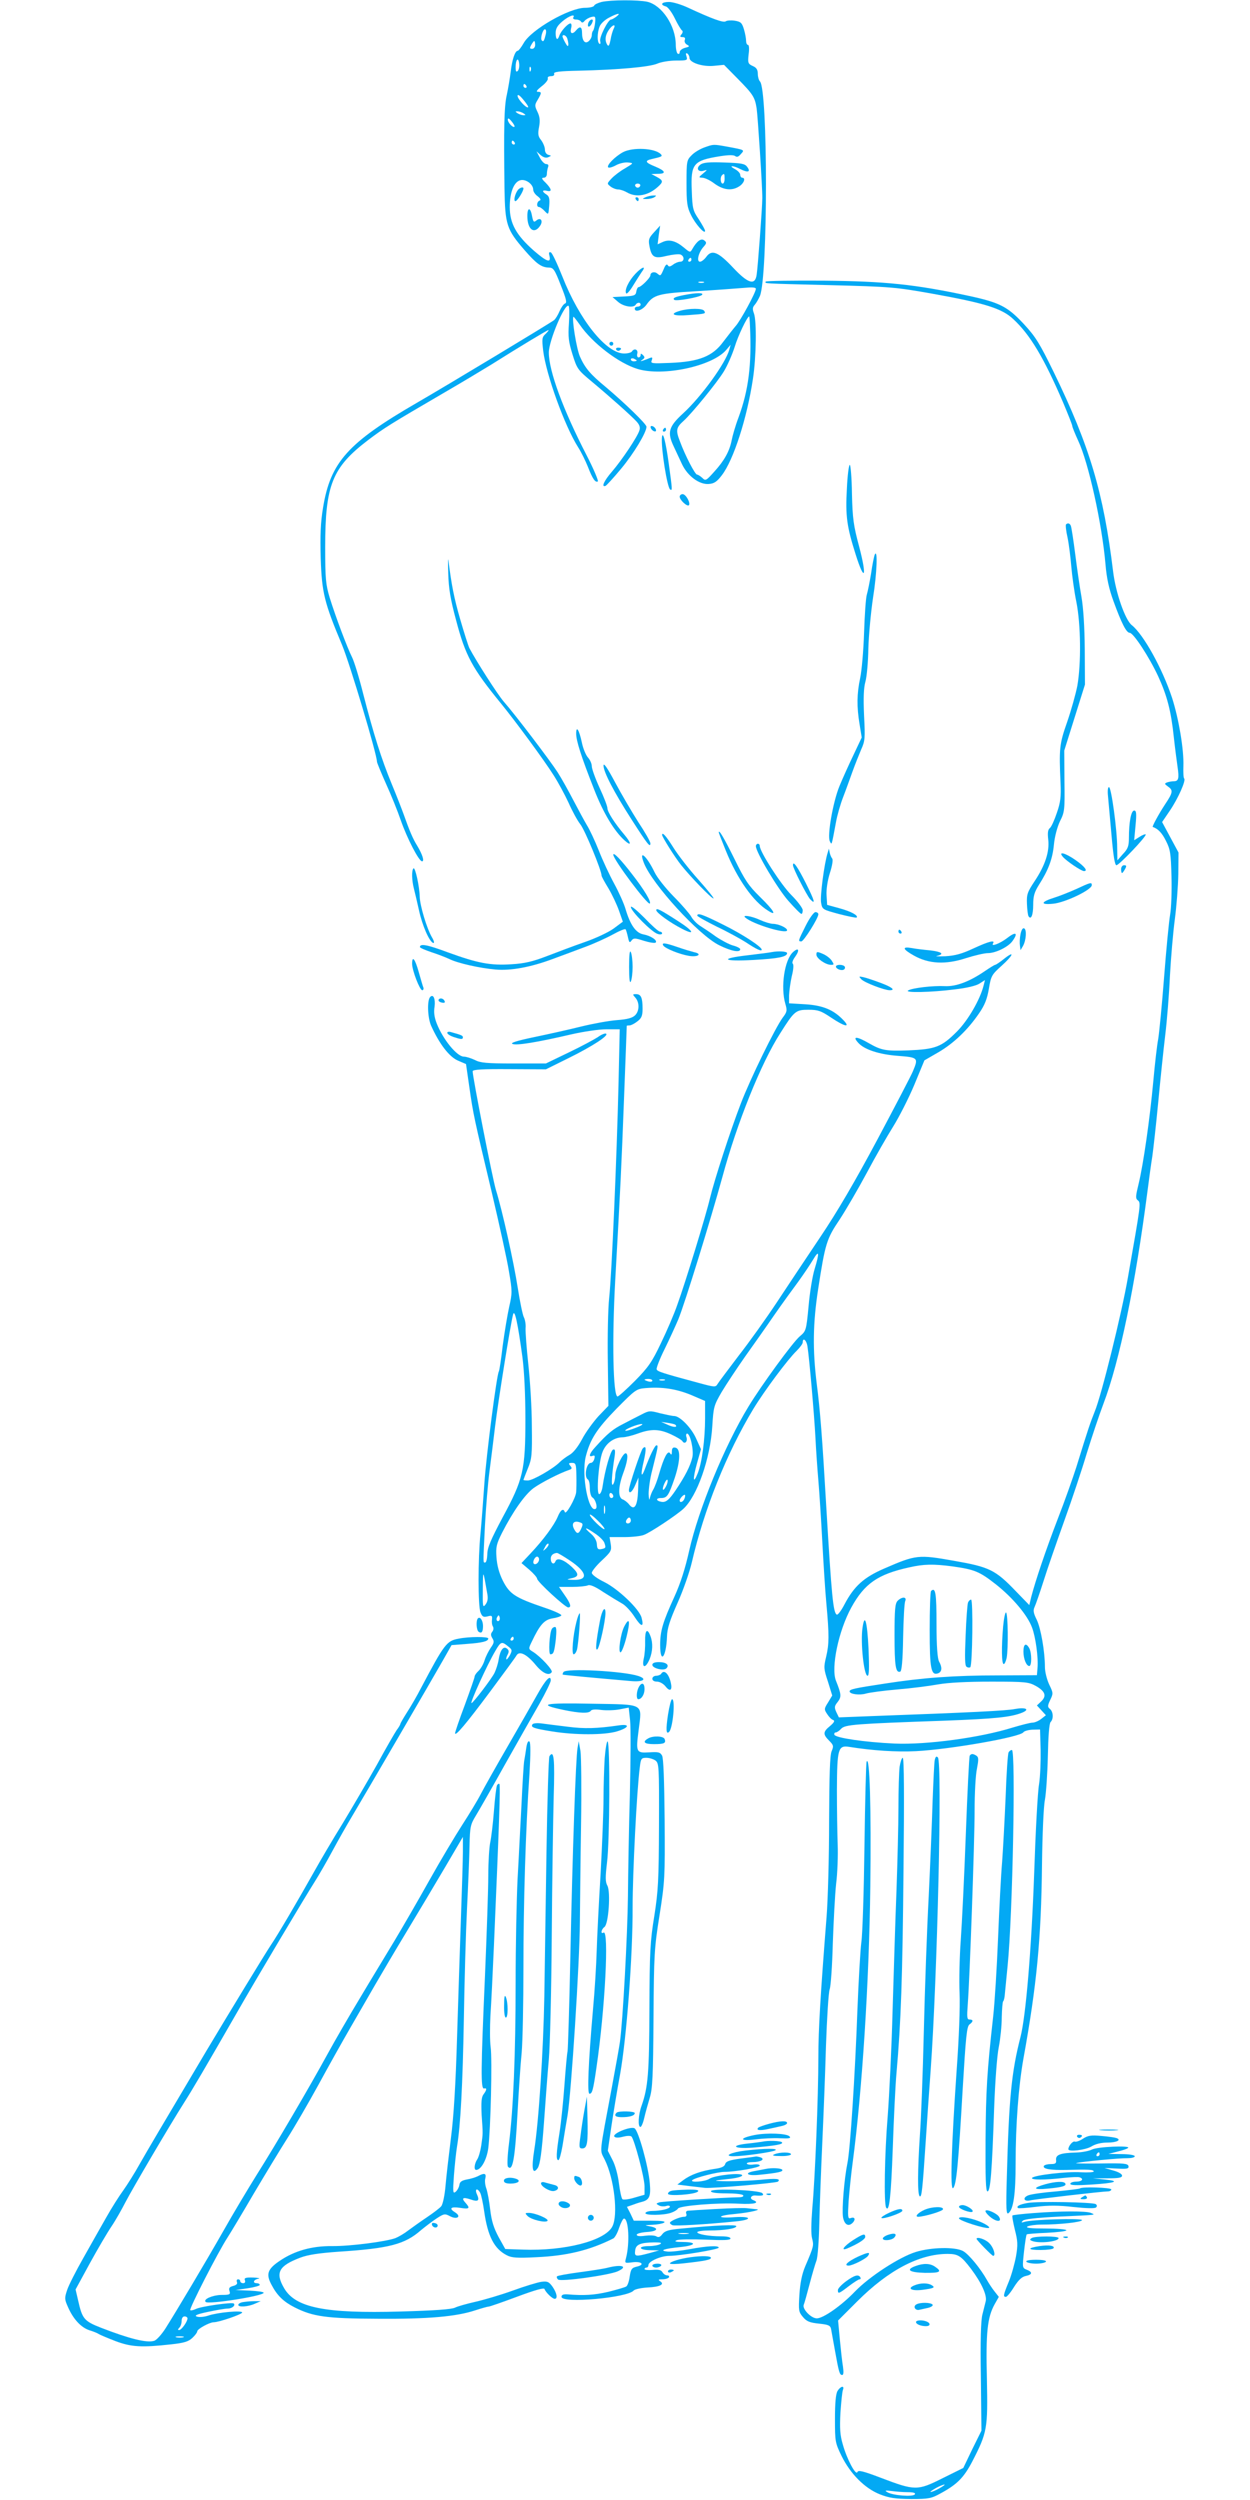 <?xml version="1.0" standalone="no"?>
<!DOCTYPE svg PUBLIC "-//W3C//DTD SVG 20010904//EN"
 "http://www.w3.org/TR/2001/REC-SVG-20010904/DTD/svg10.dtd">
<svg version="1.0" xmlns="http://www.w3.org/2000/svg"
 width="640pt" height="1280pt" viewBox="0 0 640 1280"
 preserveAspectRatio="xMidYMid meet">
<g transform="translate(0,1280) scale(0.1,-0.1)"
fill="#03a9f4" stroke="none">
<path d="M3080 12790 c-19 -5 -36 -13 -38 -19 -2 -6 -23 -11 -47 -11 -80 0
-276 -112 -314 -181 -12 -21 -26 -39 -30 -39 -14 0 -29 -45 -36 -106 -4 -32
-13 -86 -20 -119 -14 -59 -16 -171 -12 -480 3 -186 11 -210 103 -316 61 -70
86 -88 124 -89 23 0 30 -10 61 -90 28 -70 33 -90 22 -94 -8 -3 -20 -21 -28
-39 -8 -19 -20 -39 -28 -46 -19 -15 -543 -331 -702 -423 -354 -205 -443 -304
-481 -537 -13 -78 -15 -141 -12 -260 6 -176 18 -226 110 -445 40 -97 178 -558
178 -596 0 -5 21 -56 46 -112 26 -57 60 -141 76 -188 33 -94 93 -210 109 -210
13 0 2 35 -25 80 -22 35 -40 78 -69 160 -9 25 -36 95 -61 155 -54 131 -93 256
-146 461 -21 84 -47 169 -58 190 -24 48 -83 204 -114 304 -20 67 -23 95 -23
260 0 317 36 407 220 547 82 62 109 79 390 243 88 51 196 116 240 143 146 92
287 177 293 177 3 0 -3 -8 -14 -19 -19 -17 -20 -25 -13 -86 15 -123 110 -386
179 -495 16 -25 38 -70 50 -100 24 -62 38 -82 51 -75 4 3 -21 63 -57 133 -121
234 -194 433 -194 527 0 60 81 252 101 239 4 -2 5 -42 2 -88 -5 -71 -2 -95 18
-160 23 -74 27 -80 98 -139 97 -81 200 -173 229 -204 16 -17 21 -31 16 -46 -9
-32 -91 -154 -141 -212 -40 -46 -56 -81 -33 -73 5 2 41 41 80 88 65 78 130
186 130 215 0 14 -112 122 -208 203 -80 66 -107 98 -133 157 -17 39 -42 192
-33 203 1 2 15 -16 32 -40 65 -95 200 -198 296 -227 131 -40 383 14 454 97
l23 27 -7 -25 c-18 -68 -143 -241 -237 -327 -74 -68 -82 -97 -47 -170 11 -24
30 -64 42 -90 29 -61 89 -105 137 -101 28 2 42 12 67 45 60 78 129 293 159
493 17 110 20 297 5 336 -8 21 -7 31 4 43 8 9 20 30 27 46 41 102 41 1057 0
1098 -6 6 -11 24 -11 39 0 21 -7 32 -26 40 -24 11 -26 16 -21 60 4 28 2 48 -3
48 -6 0 -10 10 -10 21 0 12 -5 39 -11 59 -10 33 -16 39 -47 44 -20 3 -41 1
-46 -3 -11 -9 -69 12 -194 70 -34 16 -78 29 -97 29 -37 0 -48 -14 -16 -23 10
-2 31 -30 46 -61 15 -31 32 -59 37 -62 5 -3 4 -12 -3 -20 -9 -11 -8 -14 6 -14
11 0 15 -5 11 -15 -3 -8 2 -19 12 -24 14 -8 13 -10 -11 -16 -15 -4 -27 -14
-27 -22 0 -8 -4 -11 -10 -8 -5 3 -10 24 -10 45 0 97 -70 203 -146 221 -47 10
-186 10 -234 -1z m76 -75 c-11 -8 -23 -15 -27 -15 -16 0 -61 -91 -56 -110 3
-11 1 -18 -4 -14 -12 7 -12 56 1 88 5 14 26 34 47 45 45 24 66 27 39 6z m-221
-5 c-3 -5 3 -10 14 -10 11 0 23 -5 26 -11 5 -7 11 -5 18 4 7 8 22 17 35 20 20
5 22 2 19 -29 -2 -19 -7 -37 -10 -41 -4 -3 -7 -14 -7 -23 0 -10 -7 -23 -16
-31 -19 -16 -34 2 -34 44 0 30 -11 35 -30 12 -19 -23 -33 -18 -26 10 4 14 2
25 -3 25 -14 0 -49 -39 -57 -62 -9 -28 -19 -21 -19 13 0 23 9 38 35 60 33 28
68 40 55 19z m207 -57 c-5 -10 -13 -36 -16 -57 -6 -29 -10 -36 -17 -25 -13 21
-11 47 7 74 19 29 40 35 26 8z m-348 -30 c-8 -33 -12 -39 -20 -30 -9 9 5 57
16 57 6 0 8 -11 4 -27z m110 -19 c3 -9 6 -23 6 -32 -1 -12 -5 -10 -15 8 -8 14
-14 28 -15 33 0 13 18 7 24 -9z m-164 -34 c0 -11 -7 -20 -15 -20 -13 0 -14 4
-5 20 6 11 13 20 15 20 3 0 5 -9 5 -20z m790 -66 c0 -25 68 -47 126 -41 l51 5
70 -71 c79 -80 88 -95 97 -152 6 -42 30 -408 29 -460 0 -45 -23 -355 -29 -392
-8 -56 -44 -45 -120 36 -76 81 -109 95 -137 57 -10 -14 -25 -26 -33 -26 -19 0
-8 47 18 76 16 18 17 23 4 33 -16 13 -38 -3 -62 -45 -10 -18 -12 -17 -43 9
-41 34 -75 43 -108 28 l-26 -12 6 48 7 48 -31 -34 c-27 -29 -30 -38 -24 -70
11 -59 25 -67 89 -51 30 7 61 10 70 7 22 -9 20 -37 -1 -37 -10 0 -27 -7 -37
-15 -15 -11 -22 -12 -27 -3 -5 8 -12 2 -20 -18 -17 -39 -17 -38 -33 -25 -15
13 -36 7 -36 -9 0 -12 -48 -60 -60 -60 -5 0 -10 -10 -12 -22 -3 -21 -10 -23
-62 -26 l-60 -3 29 -25 c28 -24 79 -32 90 -14 3 6 10 10 16 10 5 0 9 -4 9 -10
0 -5 -7 -10 -15 -10 -8 0 -15 -4 -15 -10 0 -22 40 -8 60 20 36 51 62 58 256
69 98 6 207 14 242 17 42 4 62 3 62 -5 0 -18 -79 -164 -104 -191 -12 -14 -40
-50 -63 -80 -54 -74 -123 -102 -271 -108 -96 -4 -102 -3 -95 13 5 15 3 17 -10
12 -9 -4 -25 -10 -34 -13 -15 -5 -16 -4 -3 5 12 8 12 13 2 23 -9 9 -12 9 -12
0 0 -7 -5 -12 -11 -12 -6 0 -9 9 -6 20 5 21 -16 29 -28 10 -3 -5 -21 -10 -39
-10 -92 0 -229 171 -317 395 -26 65 -52 121 -59 123 -9 3 -11 -2 -7 -17 10
-40 -13 -32 -79 25 -91 80 -124 140 -124 224 0 78 23 133 58 138 28 4 62 -23
62 -49 0 -10 10 -25 23 -34 15 -12 18 -19 10 -22 -15 -5 -18 -33 -3 -33 5 0
18 -9 29 -21 19 -20 19 -20 23 27 3 37 0 49 -14 58 -24 15 -23 25 2 19 28 -7
25 9 -6 41 -21 20 -23 26 -10 26 9 0 16 8 16 19 0 11 3 26 6 35 4 10 1 16 -10
16 -8 0 -23 15 -32 33 l-17 32 21 -19 c14 -12 27 -16 39 -11 17 8 17 8 1 12
-11 3 -18 14 -18 27 0 13 -9 34 -19 48 -16 19 -18 32 -11 68 6 32 4 52 -8 77
-15 31 -15 36 1 62 21 36 21 41 0 41 -10 0 -3 10 20 28 20 15 34 33 32 40 -3
7 4 12 16 12 13 0 19 5 16 13 -3 9 27 13 127 15 206 5 360 19 401 36 20 9 64
16 97 16 56 0 59 1 53 21 -5 15 -4 19 4 15 6 -4 11 -14 11 -22z m-879 -67 c-8
-8 -11 -2 -11 19 0 40 14 54 18 19 2 -15 -1 -32 -7 -38z m66 1 c-3 -8 -6 -5
-6 6 -1 11 2 17 5 13 3 -3 4 -12 1 -19z m-22 -78 c3 -5 1 -10 -4 -10 -6 0 -11
5 -11 10 0 6 2 10 4 10 3 0 8 -4 11 -10z m9 -109 c-8 -8 -54 42 -54 58 0 10
11 3 29 -19 16 -19 28 -37 25 -39z m-24 -31 c13 -9 13 -10 0 -10 -8 0 -22 5
-30 10 -13 9 -13 10 0 10 8 0 22 -5 30 -10z m-46 -69 c-7 -7 -34 21 -34 36 0
10 6 8 19 -8 11 -13 18 -26 15 -28z m1 -81 c3 -5 1 -10 -4 -10 -6 0 -11 5 -11
10 0 6 2 10 4 10 3 0 8 -4 11 -10z m905 -600 c0 -5 -5 -10 -11 -10 -5 0 -7 5
-4 10 3 6 8 10 11 10 2 0 4 -4 4 -10z m63 -117 c-7 -2 -19 -2 -25 0 -7 3 -2 5
12 5 14 0 19 -2 13 -5z m237 -225 c9 -194 -7 -325 -59 -466 -16 -42 -31 -95
-35 -117 -11 -55 -37 -103 -89 -160 -42 -47 -45 -48 -61 -32 -10 9 -22 17 -27
17 -10 0 -60 95 -88 171 -22 56 -19 70 19 104 44 40 172 197 206 253 19 31 44
89 56 127 16 54 64 155 74 155 1 0 3 -24 4 -52z m-580 -174 c0 -2 -7 -4 -15
-4 -8 0 -15 4 -15 10 0 5 7 7 15 4 8 -4 15 -8 15 -10z"/>
<path d="M3013 12685 c-9 -25 4 -29 17 -6 7 15 7 21 0 21 -6 0 -13 -7 -17 -15z"/>
<path d="M3606 12045 c-22 -8 -51 -25 -65 -40 -25 -25 -26 -30 -26 -143 0
-101 3 -123 23 -163 22 -46 72 -102 72 -81 0 6 -15 32 -32 59 -30 44 -33 55
-36 145 -6 140 7 156 144 178 44 7 70 7 78 1 9 -7 17 -4 29 10 20 22 22 21
-69 38 -73 13 -70 13 -118 -4z"/>
<path d="M3190 12021 c-42 -23 -86 -68 -76 -78 4 -4 22 1 40 11 18 10 46 16
62 14 29 -3 29 -3 -16 -30 -25 -14 -56 -38 -69 -52 -24 -26 -24 -26 -5 -41 10
-8 28 -15 39 -15 11 0 31 -7 45 -15 48 -28 108 -17 158 28 29 26 28 33 -5 51
l-28 15 33 1 c45 0 40 15 -13 37 -52 21 -56 30 -17 39 50 11 56 14 45 25 -31
31 -143 36 -193 10z m88 -172 c-2 -6 -8 -10 -13 -10 -5 0 -11 4 -13 10 -2 6 4
11 13 11 9 0 15 -5 13 -11z"/>
<path d="M3586 11957 c-24 -18 -12 -40 17 -31 20 6 20 5 -3 -14 -24 -20 -24
-21 -4 -22 12 0 40 -13 62 -30 47 -34 90 -38 127 -14 25 16 34 44 15 44 -5 0
-10 7 -10 15 0 8 -12 21 -27 29 -37 20 -10 20 28 0 38 -19 54 -15 35 11 -12
17 -28 20 -118 23 -77 3 -108 0 -122 -11z m124 -72 c0 -14 -4 -25 -10 -25 -11
0 -14 33 -3 43 11 11 13 8 13 -18z"/>
<path d="M2652 11828 c-16 -21 -24 -58 -13 -58 9 0 41 50 41 65 0 10 -17 5
-28 -7z"/>
<path d="M3305 11790 c-18 -8 -18 -9 5 -9 14 0 32 4 40 9 12 8 12 10 -5 9 -11
0 -29 -4 -40 -9z"/>
<path d="M3255 11780 c3 -5 8 -10 11 -10 2 0 4 5 4 10 0 6 -5 10 -11 10 -5 0
-7 -4 -4 -10z"/>
<path d="M2700 11694 c0 -68 34 -95 64 -52 19 26 5 48 -18 29 -13 -11 -16 -7
-22 23 -8 46 -24 46 -24 0z"/>
<path d="M3253 11398 c-34 -36 -57 -84 -47 -100 3 -5 19 12 35 39 16 26 36 58
45 71 25 33 2 27 -33 -10z"/>
<path d="M3501 11289 c-45 -9 -58 -15 -49 -24 8 -9 130 13 142 25 12 12 -28
12 -93 -1z"/>
<path d="M3483 11209 c-60 -17 -36 -29 45 -22 85 6 87 7 77 22 -8 13 -77 13
-122 0z"/>
<path d="M3120 11040 c0 -5 5 -10 10 -10 6 0 10 5 10 10 0 6 -4 10 -10 10 -5
0 -10 -4 -10 -10z"/>
<path d="M3155 11010 c4 -6 11 -8 16 -5 14 9 11 15 -7 15 -8 0 -12 -5 -9 -10z"/>
<path d="M3920 11358 c0 -10 -34 -9 330 -18 310 -8 334 -10 525 -44 267 -48
354 -75 412 -129 87 -80 158 -199 257 -430 25 -60 46 -112 46 -118 0 -5 14
-40 31 -77 52 -111 121 -422 139 -630 6 -73 18 -127 41 -190 41 -113 66 -162
83 -162 19 0 100 -124 146 -223 45 -98 66 -177 80 -312 6 -55 15 -123 19 -151
9 -60 5 -74 -19 -74 -10 0 -26 -3 -35 -6 -14 -6 -13 -8 5 -21 27 -19 26 -30
-14 -90 -33 -50 -68 -115 -64 -117 27 -9 48 -31 68 -72 22 -43 25 -64 28 -182
2 -73 -1 -161 -7 -195 -6 -34 -20 -179 -31 -322 -11 -143 -25 -285 -30 -315
-6 -30 -17 -126 -25 -215 -18 -196 -51 -425 -75 -525 -16 -66 -17 -76 -4 -86
16 -13 15 -18 -51 -394 -32 -185 -136 -606 -170 -687 -24 -61 -32 -83 -94
-284 -17 -53 -59 -173 -95 -265 -63 -164 -114 -316 -136 -400 l-10 -42 -67 69
c-107 112 -137 126 -320 158 -181 32 -193 31 -356 -40 -104 -45 -154 -90 -203
-183 -16 -31 -33 -54 -39 -53 -19 7 -27 91 -55 562 -20 345 -31 486 -48 618
-22 176 -20 312 7 487 36 233 43 257 110 356 32 49 95 157 139 239 44 83 105
189 135 237 30 48 79 144 108 213 l52 126 71 41 c79 46 151 115 209 200 29 42
41 73 50 125 11 67 15 73 65 118 60 54 70 81 13 36 -21 -17 -42 -31 -46 -31
-3 0 -26 -14 -51 -31 -80 -55 -149 -81 -207 -78 -59 3 -165 -9 -187 -22 -23
-13 119 -10 236 5 63 7 112 19 129 30 l28 18 -7 -28 c-18 -72 -80 -179 -137
-236 -79 -79 -109 -90 -249 -96 -114 -4 -137 0 -200 36 -64 37 -88 38 -56 3
31 -35 108 -60 204 -67 103 -8 105 -10 76 -79 -8 -20 -90 -177 -181 -348 -113
-212 -207 -373 -294 -502 -70 -104 -170 -255 -223 -335 -53 -80 -140 -202
-194 -271 -53 -70 -102 -135 -108 -145 -10 -17 -14 -17 -95 5 -193 52 -213 59
-217 70 -2 7 16 54 41 104 25 51 56 119 70 152 34 83 165 508 226 730 74 274
198 583 296 735 72 114 79 120 144 120 49 0 64 -5 116 -40 70 -47 101 -53 64
-14 -50 53 -104 76 -194 82 l-85 5 0 41 c1 23 7 67 14 98 9 35 10 60 5 64 -5
3 0 19 12 35 25 35 18 50 -10 25 -45 -40 -65 -181 -40 -266 10 -34 9 -41 -14
-71 -38 -52 -165 -311 -214 -439 -54 -140 -135 -390 -158 -485 -20 -86 -125
-429 -167 -545 -16 -47 -54 -135 -84 -197 -46 -97 -65 -124 -133 -193 -44 -44
-84 -80 -89 -80 -23 0 -29 287 -12 595 27 478 32 586 45 930 8 204 14 371 14
373 1 1 7 2 15 2 7 0 25 9 40 21 21 16 26 29 26 64 0 57 -8 75 -33 75 -19 0
-19 -1 -4 -18 22 -25 21 -68 -1 -90 -14 -14 -40 -21 -93 -25 -41 -3 -123 -18
-184 -33 -60 -15 -168 -39 -240 -54 -91 -19 -124 -30 -111 -35 20 -9 125 8
301 49 61 14 141 26 179 26 l69 0 -6 -272 c-9 -382 -35 -984 -48 -1103 -6 -55
-9 -202 -7 -326 l3 -227 -51 -53 c-27 -30 -66 -83 -84 -118 -22 -41 -46 -70
-64 -80 -16 -9 -39 -26 -50 -37 -32 -33 -138 -94 -163 -94 -13 0 -23 1 -23 3
0 1 10 27 22 57 21 50 23 70 21 220 0 91 -9 232 -18 315 -9 82 -15 165 -14
185 2 19 -3 45 -9 56 -6 12 -20 79 -31 150 -21 134 -78 392 -112 502 -17 56
-119 577 -119 607 0 9 50 12 188 11 l187 -1 115 57 c122 60 213 119 192 126
-6 2 -25 -6 -41 -18 -17 -11 -83 -47 -148 -78 l-118 -57 -165 0 c-138 0 -171
3 -199 18 -19 9 -44 17 -56 17 -35 0 -107 88 -139 170 -12 31 -16 57 -11 86 5
39 -6 66 -22 50 -17 -16 -14 -105 4 -147 42 -93 92 -159 137 -179 l42 -18 17
-118 c20 -140 24 -158 116 -544 38 -162 78 -343 87 -401 17 -99 17 -110 1
-180 -9 -41 -24 -130 -33 -198 -8 -69 -17 -128 -20 -133 -11 -18 -64 -426 -74
-573 -6 -88 -15 -204 -20 -258 -13 -129 -13 -369 0 -402 9 -23 15 -26 36 -21
22 6 25 4 23 -16 -2 -13 0 -29 5 -36 4 -7 3 -19 -4 -27 -8 -10 -8 -18 1 -33
10 -16 9 -24 -8 -48 -11 -16 -26 -45 -32 -65 -6 -20 -21 -45 -31 -54 -11 -10
-20 -23 -20 -29 0 -6 -23 -71 -50 -145 -28 -74 -50 -139 -50 -145 0 -19 56 47
181 215 68 92 129 174 134 184 15 24 53 5 99 -51 35 -42 68 -56 81 -35 6 11
-56 78 -95 103 -25 15 -25 16 -8 51 42 89 65 114 107 121 22 3 42 10 45 15 3
5 -36 23 -87 40 -150 51 -177 69 -212 137 -20 40 -30 79 -33 120 -4 53 0 69
28 125 55 108 117 197 162 230 39 28 132 76 182 93 15 5 16 9 6 21 -10 12 -9
15 9 15 19 0 21 -6 22 -62 1 -35 0 -74 -1 -88 -3 -31 -52 -118 -58 -102 -7 22
-22 12 -37 -25 -18 -42 -72 -116 -139 -187 l-46 -49 40 -34 c22 -19 40 -40 40
-46 0 -15 144 -147 159 -147 18 0 13 19 -18 63 l-29 42 67 0 c36 0 73 4 81 8
11 5 37 -6 80 -35 36 -23 79 -49 95 -58 17 -9 46 -40 65 -70 34 -52 48 -53 35
-3 -11 44 -119 147 -191 183 -37 18 -64 38 -64 47 0 8 23 37 51 63 48 45 51
51 46 84 l-6 36 74 0 c41 0 86 5 101 11 32 11 167 101 202 133 71 64 139 258
149 424 6 98 8 106 48 175 24 40 77 120 119 180 42 59 110 155 151 215 41 59
97 136 123 171 26 36 59 85 74 110 32 54 35 40 9 -46 -11 -35 -25 -120 -31
-190 -12 -126 -13 -128 -45 -155 -35 -29 -197 -251 -263 -360 -122 -200 -256
-527 -303 -736 -21 -94 -45 -169 -76 -237 -59 -129 -73 -175 -73 -247 0 -101
31 -64 35 42 1 42 14 83 55 175 29 65 61 158 72 205 63 272 178 559 315 786
57 94 178 256 222 298 17 17 31 36 31 43 0 27 19 12 24 -19 10 -64 35 -355 41
-468 3 -63 10 -162 15 -220 5 -58 14 -197 20 -310 6 -113 15 -257 21 -320 15
-164 14 -208 -1 -272 -13 -54 -13 -62 9 -128 l22 -71 -21 -35 c-21 -33 -21
-36 -5 -60 9 -14 22 -28 30 -30 11 -4 6 -13 -15 -31 -37 -30 -37 -43 -5 -75
23 -23 24 -28 13 -54 -9 -21 -12 -122 -13 -359 0 -181 -6 -402 -13 -490 -31
-394 -42 -576 -42 -718 0 -201 -17 -621 -31 -773 -6 -77 -7 -134 -1 -155 9
-36 9 -39 -35 -142 -17 -40 -26 -85 -30 -145 -5 -82 -4 -89 18 -115 19 -23 35
-29 82 -34 48 -5 58 -9 62 -27 2 -12 11 -61 20 -111 20 -112 24 -125 37 -125
7 0 8 15 4 43 -4 23 -11 86 -16 139 l-9 97 98 98 c160 160 318 243 463 243 53
0 69 -10 120 -77 54 -72 82 -135 75 -165 -3 -13 -11 -43 -17 -68 -8 -30 -11
-134 -8 -320 l3 -275 -47 -95 -46 -96 -107 -53 c-128 -64 -140 -64 -316 3 -92
35 -115 40 -119 29 -8 -20 -54 66 -75 142 -14 47 -16 81 -12 161 4 56 9 109
13 118 9 24 -13 19 -28 -6 -9 -15 -13 -64 -13 -143 0 -116 1 -122 34 -190 45
-91 118 -165 196 -196 49 -19 78 -23 160 -24 91 0 104 3 151 29 85 46 119 81
162 163 77 149 80 169 75 420 -6 240 2 318 40 386 l21 37 -22 28 c-12 15 -29
41 -38 57 -34 61 -95 135 -124 150 -42 22 -163 19 -241 -5 -84 -26 -238 -126
-312 -203 -69 -72 -162 -137 -195 -137 -29 0 -75 48 -67 69 4 9 17 57 30 106
13 50 29 104 35 120 7 17 13 104 15 195 2 91 9 273 15 405 6 132 15 357 19
500 5 143 13 274 19 290 6 17 13 122 16 235 4 113 11 250 17 305 7 55 10 145
8 200 -2 55 -4 181 -4 280 1 212 6 230 63 221 119 -19 241 -27 342 -22 173 9
535 72 550 97 4 6 25 12 46 13 l39 1 3 -105 c1 -58 -2 -136 -8 -175 -7 -38
-18 -243 -25 -455 -14 -394 -43 -734 -70 -839 -46 -180 -59 -310 -70 -715 -5
-171 -3 -197 9 -187 25 21 36 97 36 253 0 201 15 397 40 538 68 375 91 614 95
990 2 156 8 301 15 335 6 33 13 134 15 223 2 102 7 168 14 175 16 16 14 52 -3
67 -13 10 -13 16 1 46 16 33 16 36 -5 79 -12 26 -22 65 -22 90 0 79 -21 199
-42 242 -17 34 -19 48 -11 65 6 13 27 73 46 133 19 61 67 199 106 308 39 108
91 264 115 345 25 81 63 195 85 253 84 221 164 611 226 1089 8 63 19 144 25
180 5 36 19 160 30 275 11 116 27 271 36 345 9 74 20 210 24 302 5 92 16 222
25 290 9 68 17 173 18 233 l1 110 -42 78 -42 78 40 59 c42 62 83 154 73 164
-4 3 -5 32 -4 64 3 85 -24 243 -58 349 -50 151 -146 324 -206 372 -34 26 -83
167 -96 276 -49 403 -120 642 -304 1020 -72 147 -92 180 -153 246 -83 89 -123
110 -281 144 -275 59 -427 75 -744 78 -163 1 -297 -1 -297 -5z m-1245 -5508
c9 -71 15 -189 15 -315 0 -263 -11 -309 -117 -505 -60 -113 -78 -154 -78 -188
-1 -23 -5 -42 -11 -42 -11 0 -11 -14 -1 190 5 91 15 215 23 275 8 61 21 166
29 233 15 123 79 524 92 572 8 30 24 -43 48 -220z m665 -119 c0 -5 -9 -7 -20
-4 -11 3 -20 7 -20 9 0 2 9 4 20 4 11 0 20 -4 20 -9z m63 2 c-7 -2 -19 -2 -25
0 -7 3 -2 5 12 5 14 0 19 -2 13 -5z m135 -75 l72 -31 0 -88 c0 -108 -16 -229
-38 -283 -24 -60 -26 -29 -3 53 l20 71 -24 53 c-24 56 -84 117 -113 117 -10 0
-42 7 -72 14 -52 14 -57 14 -95 -6 -22 -11 -65 -33 -95 -49 -52 -26 -80 -49
-142 -118 -30 -32 -37 -54 -14 -45 11 4 13 0 9 -15 -3 -12 -11 -21 -18 -21
-23 0 -36 -72 -15 -85 6 -3 10 -24 10 -45 0 -22 6 -43 13 -47 16 -9 28 -51 17
-58 -37 -23 -74 173 -51 267 23 90 56 141 158 246 96 97 101 101 149 105 84 7
156 -4 232 -35z m-80 -153 c14 -14 -10 -14 -39 0 l-34 15 34 -5 c19 -3 37 -7
39 -10z m-202 -15 c-28 -11 -52 -18 -54 -15 -6 6 60 33 83 34 11 0 -2 -9 -29
-19z m180 -34 c28 -13 55 -29 58 -35 11 -18 28 -2 21 20 -4 10 -2 19 3 19 16
0 35 -85 27 -121 -10 -44 -37 -97 -87 -171 -29 -43 -46 -58 -63 -58 -13 0 -27
5 -30 10 -3 6 4 10 18 10 33 0 40 11 72 104 29 89 30 149 3 154 -13 3 -18 -3
-18 -20 0 -17 -3 -19 -9 -9 -12 18 -32 -21 -56 -104 -9 -33 -23 -69 -30 -81
-7 -11 -15 -31 -18 -45 -2 -14 -5 -5 -6 22 0 25 7 79 18 120 31 124 32 129 22
129 -8 0 -34 -53 -61 -126 -18 -46 -20 -21 -4 45 14 63 13 84 -5 65 -10 -10
-71 -193 -71 -213 0 -23 18 -10 33 27 l16 37 -2 -67 c-3 -79 -19 -104 -45 -72
-9 12 -25 24 -34 27 -24 9 -23 62 1 129 24 64 29 102 16 107 -14 6 -55 -78
-55 -114 0 -16 -5 -37 -11 -45 -11 -15 -7 48 8 144 4 30 2 38 -8 34 -13 -4
-42 -106 -54 -190 -3 -21 -11 -38 -17 -38 -16 0 -3 166 17 216 17 44 57 74
102 75 15 0 51 9 78 19 68 25 111 24 171 -4z m-26 -266 c-16 -31 -23 -18 -8
15 7 15 14 23 16 17 2 -6 -2 -21 -8 -32z m-270 -51 c0 -5 -4 -9 -10 -9 -5 0
-10 7 -10 16 0 8 5 12 10 9 6 -3 10 -10 10 -16z m364 -13 c-6 -16 -24 -23 -24
-8 0 10 22 33 27 28 2 -2 1 -11 -3 -20z m-407 -73 c-3 -10 -5 -2 -5 17 0 19 2
27 5 18 2 -10 2 -26 0 -35z m-2 -82 c-7 -6 -75 60 -75 73 0 6 18 -7 40 -29 22
-21 37 -41 35 -44z m135 44 c0 -8 -7 -15 -15 -15 -9 0 -12 6 -9 15 4 8 10 15
15 15 5 0 9 -7 9 -15z m-257 -11 c12 -4 12 -10 3 -30 -13 -29 -22 -30 -36 -4
-17 31 -1 48 33 34z m122 -105 c8 -24 7 -26 -19 -31 -15 -2 -19 3 -20 26 -1
17 -12 37 -29 52 -42 36 -32 38 17 4 25 -16 48 -39 51 -51z m-299 -27 c-18
-16 -18 -16 -6 6 6 13 14 21 18 18 3 -4 -2 -14 -12 -24z m122 -62 c88 -59 96
-101 19 -99 -37 1 -39 2 -13 8 41 8 42 22 4 58 -41 38 -76 50 -84 29 -8 -20
-24 -11 -24 14 0 16 11 27 31 29 4 1 34 -17 67 -39z m-158 6 c0 -16 -18 -31
-27 -22 -8 8 5 36 17 36 5 0 10 -6 10 -14z m2117 -36 c113 -16 138 -26 222
-92 86 -68 162 -158 185 -221 18 -47 33 -154 28 -208 l-3 -36 -197 -1 c-226 0
-390 -12 -582 -42 -158 -24 -180 -29 -180 -40 0 -14 51 -21 84 -11 17 5 90 15
161 21 72 6 165 18 209 26 51 9 146 14 270 14 180 0 193 -2 231 -23 47 -27 55
-51 25 -79 l-21 -20 23 -25 23 -25 -24 -19 c-13 -10 -33 -19 -45 -19 -11 0
-57 -12 -101 -25 -166 -52 -440 -89 -605 -82 -153 7 -302 29 -308 45 -2 6 1
12 7 12 6 0 18 8 28 19 20 21 68 25 528 41 263 10 340 18 398 41 42 17 19 29
-36 19 -43 -9 -230 -18 -722 -36 l-180 -7 -13 27 c-11 24 -10 31 7 52 20 26
19 39 -9 109 -26 66 13 255 79 375 67 122 136 170 296 205 75 17 123 18 222 5z
m-2383 -135 c6 -29 3 -45 -8 -60 -14 -18 -15 -12 -14 80 1 101 1 101 22 -20z
m62 -142 c-10 -10 -19 5 -10 18 6 11 8 11 12 0 2 -7 1 -15 -2 -18z m74 -93 c0
-5 -5 -10 -11 -10 -5 0 -7 5 -4 10 3 6 8 10 11 10 2 0 4 -4 4 -10z m-29 -39
c22 -17 22 -21 10 -45 -8 -14 -16 -24 -18 -22 -3 2 0 13 6 24 8 15 7 23 -3 31
-18 15 -35 -6 -43 -56 -3 -21 -13 -51 -21 -68 -14 -29 -110 -155 -118 -155 -9
0 81 198 122 267 28 49 33 50 65 24z m2209 -4311 c-19 -11 -39 -19 -45 -19 -5
0 6 8 25 19 19 11 40 19 45 19 6 0 -6 -8 -25 -19z m-162 -20 c29 0 41 -4 36
-11 -8 -14 -114 -6 -141 11 -15 9 -11 10 22 6 22 -3 59 -6 83 -6z"/>
<path d="M4767 4654 c-4 -4 -7 -93 -7 -199 0 -201 7 -236 44 -222 19 8 21 30
4 60 -8 15 -13 77 -13 191 0 159 -5 192 -28 170z"/>
<path d="M4596 4604 c-13 -13 -16 -43 -16 -177 0 -159 6 -193 29 -186 8 3 13
56 15 174 2 94 6 178 11 188 9 22 -17 23 -39 1z"/>
<path d="M4956 4594 c-3 -8 -9 -84 -12 -168 -5 -115 -4 -155 5 -160 7 -5 15
-5 19 -2 11 11 15 346 4 346 -5 0 -13 -7 -16 -16z"/>
<path d="M5136 4473 c-9 -107 -8 -193 3 -193 5 0 11 14 15 31 9 47 7 227 -3
233 -4 3 -11 -29 -15 -71z"/>
<path d="M4416 4465 c-11 -73 7 -245 26 -245 8 0 9 39 5 137 -7 144 -20 187
-31 108z"/>
<path d="M5240 4344 c0 -38 15 -74 30 -74 13 0 13 66 0 91 -17 30 -30 22 -30
-17z"/>
<path d="M3332 10609 c2 -7 10 -15 17 -17 8 -3 12 1 9 9 -2 7 -10 15 -17 17
-8 3 -12 -1 -9 -9z"/>
<path d="M3395 10600 c-3 -5 -1 -10 4 -10 6 0 11 5 11 10 0 6 -2 10 -4 10 -3
0 -8 -4 -11 -10z"/>
<path d="M3389 10560 c-5 -56 27 -256 42 -266 12 -7 12 -6 -7 133 -15 110 -31
172 -35 133z"/>
<path d="M4336 10298 c-8 -140 0 -195 45 -337 46 -146 59 -116 18 40 -29 108
-34 143 -37 272 -1 81 -7 147 -11 147 -5 0 -12 -55 -15 -122z"/>
<path d="M3480 10257 c0 -17 38 -52 47 -44 10 11 -15 57 -32 57 -8 0 -15 -6
-15 -13z"/>
<path d="M5458 10115 c-3 -3 0 -34 8 -68 7 -34 15 -100 19 -147 4 -47 15 -129
26 -182 23 -116 25 -315 5 -429 -8 -41 -31 -124 -52 -185 -40 -114 -42 -135
-34 -314 3 -69 0 -98 -19 -152 -12 -36 -28 -72 -36 -78 -10 -8 -12 -25 -8 -59
7 -62 -16 -132 -70 -213 -37 -56 -41 -67 -39 -116 1 -30 5 -59 8 -63 13 -21
24 6 24 58 0 45 6 65 29 102 48 75 70 132 77 206 4 42 17 90 31 120 24 47 25
59 23 206 l-1 156 53 169 53 169 -1 180 c-1 115 -7 212 -17 270 -9 50 -23 148
-32 219 -9 71 -19 135 -22 143 -5 14 -16 17 -25 8z"/>
<path d="M4478 9959 c-3 -9 -12 -51 -18 -95 -7 -43 -17 -92 -22 -109 -5 -16
-11 -104 -14 -195 -3 -91 -12 -195 -20 -232 -17 -80 -18 -146 -3 -236 l11 -68
-42 -89 c-24 -50 -56 -121 -72 -160 -33 -80 -64 -256 -49 -283 10 -19 8 -26
31 97 6 35 23 94 37 130 14 36 35 95 48 131 13 36 33 86 44 112 20 44 21 58
15 175 -4 90 -2 141 7 173 7 25 14 101 15 170 2 69 13 186 24 260 20 123 25
258 8 219z"/>
<path d="M2295 9865 c2 -77 11 -133 40 -240 48 -183 83 -247 231 -428 71 -87
220 -289 269 -367 23 -36 57 -99 76 -140 18 -41 45 -91 60 -110 24 -30 109
-237 109 -263 0 -5 16 -34 35 -65 19 -32 43 -83 54 -114 l20 -57 -47 -35 c-26
-19 -92 -50 -147 -69 -55 -19 -142 -52 -194 -72 -73 -28 -114 -38 -182 -42
-108 -7 -172 5 -326 61 -107 40 -143 46 -143 27 0 -4 26 -15 58 -26 31 -10 73
-26 92 -35 44 -22 157 -47 237 -54 78 -7 181 12 293 54 47 17 121 45 164 61
44 16 108 45 143 64 34 19 64 31 66 27 3 -4 8 -22 12 -40 6 -28 9 -31 18 -18
11 14 17 14 64 -1 29 -9 56 -13 60 -9 11 11 -25 35 -63 42 -38 7 -67 48 -91
129 -8 28 -34 86 -58 130 -24 44 -60 121 -79 170 -20 50 -47 108 -61 130 -13
22 -44 79 -69 127 -25 48 -61 113 -81 144 -40 62 -217 295 -276 362 -32 37
-140 206 -176 274 -6 13 -27 79 -47 148 -32 111 -44 175 -60 300 -2 19 -3 -10
-1 -65z"/>
<path d="M2950 9044 c0 -37 25 -116 92 -286 47 -121 103 -214 157 -262 35 -31
34 -13 -2 30 -50 59 -87 117 -87 136 0 10 -18 57 -40 104 -22 48 -40 98 -40
111 0 13 -9 33 -20 45 -10 11 -25 46 -31 77 -14 65 -29 88 -29 45z"/>
<path d="M3090 8880 c0 -33 55 -138 143 -275 82 -128 97 -147 97 -123 0 9 -28
58 -62 109 -33 52 -87 144 -119 204 -40 75 -59 102 -59 85z"/>
<path d="M5673 8723 c2 -27 11 -117 18 -200 9 -105 17 -153 25 -153 14 0 157
150 150 158 -3 2 -17 -3 -32 -13 l-27 -17 7 76 c6 62 4 76 -7 76 -16 0 -27
-60 -27 -141 0 -40 -5 -55 -30 -81 l-29 -33 -1 65 c0 89 -30 310 -42 310 -6 0
-8 -20 -5 -47z"/>
<path d="M3680 8538 c0 -2 16 -44 36 -93 58 -144 140 -261 217 -308 48 -31 29
2 -42 71 -59 58 -77 85 -131 195 -53 107 -80 153 -80 135z"/>
<path d="M3390 8525 c0 -10 65 -114 98 -155 47 -59 154 -170 165 -170 5 0 -30
43 -77 96 -47 52 -105 127 -128 164 -37 59 -58 83 -58 65z"/>
<path d="M3870 8468 c0 -31 112 -219 166 -280 32 -36 62 -67 67 -67 4 -1 7 8
7 19 0 10 -26 45 -58 77 -53 53 -162 222 -162 252 0 6 -4 11 -10 11 -5 0 -10
-6 -10 -12z"/>
<path d="M4238 8435 c-18 -55 -40 -226 -34 -257 6 -35 8 -35 92 -58 47 -12 87
-20 90 -18 10 11 -30 32 -89 48 l-62 17 -3 49 c-2 29 5 76 17 114 12 37 17 68
12 74 -5 6 -11 20 -13 31 l-4 20 -6 -20z"/>
<path d="M3140 8424 c0 -25 177 -261 187 -250 9 8 -29 71 -89 148 -59 77 -98
117 -98 102z"/>
<path d="M5441 8414 c18 -22 95 -74 109 -74 22 0 3 24 -44 57 -52 36 -89 46
-65 17z"/>
<path d="M3297 8381 c43 -109 280 -368 384 -420 62 -31 109 -40 109 -21 0 5
-17 14 -37 19 -21 6 -60 27 -88 46 -27 20 -64 44 -81 55 -17 11 -37 32 -45 47
-8 14 -48 61 -89 102 -42 43 -86 98 -99 126 -40 83 -83 120 -54 46z"/>
<path d="M4060 8370 c0 -16 69 -151 87 -173 31 -33 24 -9 -21 81 -43 85 -66
118 -66 92z"/>
<path d="M5740 8350 c0 -11 2 -20 5 -20 2 0 9 9 15 20 9 16 8 20 -5 20 -8 0
-15 -9 -15 -20z"/>
<path d="M2117 8354 c-10 -10 -9 -60 2 -103 5 -20 17 -70 26 -111 17 -79 53
-161 73 -168 7 -2 5 10 -7 30 -26 45 -61 162 -62 207 -1 51 -23 153 -32 145z"/>
<path d="M5510 8248 c-36 -16 -86 -36 -112 -44 -71 -22 -73 -38 -5 -31 61 6
197 71 197 95 0 16 -5 15 -80 -20z"/>
<path d="M3230 8156 c0 -21 109 -131 138 -138 12 -4 22 -2 22 3 0 5 -5 9 -11
9 -7 0 -43 32 -80 71 -39 39 -69 64 -69 55z"/>
<path d="M3360 8140 c0 -13 72 -65 133 -96 70 -36 57 -10 -20 39 -93 60 -113
70 -113 57z"/>
<path d="M4125 8060 c-39 -78 -40 -80 -22 -80 12 0 87 119 87 139 0 6 -7 11
-15 11 -8 0 -30 -30 -50 -70z"/>
<path d="M3570 8112 c0 -4 45 -29 99 -56 55 -26 122 -63 149 -80 54 -36 82
-49 82 -38 -1 15 -100 80 -200 129 -102 51 -130 61 -130 45z"/>
<path d="M3816 8102 c38 -34 214 -87 214 -65 0 13 -45 33 -73 33 -12 0 -42 9
-66 20 -43 20 -94 28 -75 12z"/>
<path d="M5225 8017 c-4 -19 -5 -45 -3 -58 l3 -24 13 22 c16 29 20 85 5 90 -7
3 -14 -10 -18 -30z"/>
<path d="M4600 8030 c0 -5 5 -10 11 -10 5 0 7 5 4 10 -3 6 -8 10 -11 10 -2 0
-4 -4 -4 -10z"/>
<path d="M5155 7996 c-34 -26 -82 -45 -71 -27 13 20 -20 12 -100 -25 -60 -28
-94 -37 -144 -40 -36 -1 -55 -1 -42 2 39 9 24 21 -35 28 -32 3 -75 8 -95 12
-52 9 -47 -6 12 -39 75 -42 161 -47 265 -13 44 14 95 26 113 26 40 0 105 32
126 62 31 43 17 50 -29 14z"/>
<path d="M3396 7959 c9 -15 83 -45 131 -53 47 -8 71 10 26 19 -15 4 -53 15
-84 26 -64 22 -83 24 -73 8z"/>
<path d="M3221 7850 c0 -62 3 -88 9 -75 5 11 9 45 9 75 0 30 -4 64 -9 75 -6
13 -9 -13 -9 -75z"/>
<path d="M3950 7925 c-8 -2 -63 -9 -122 -16 -148 -17 -128 -33 30 -24 127 7
172 16 172 35 0 9 -44 12 -80 5z"/>
<path d="M4180 7912 c0 -19 47 -52 75 -52 16 0 16 2 3 22 -8 12 -29 28 -47 35
-28 12 -31 11 -31 -5z"/>
<path d="M2110 7865 c0 -33 39 -135 52 -135 5 0 8 6 6 13 -3 6 -13 42 -24 80
-19 68 -34 87 -34 42z"/>
<path d="M4280 7851 c0 -12 29 -23 41 -15 5 3 7 10 4 15 -8 12 -45 12 -45 0z"/>
<path d="M4410 7786 c16 -17 118 -56 145 -56 32 0 12 16 -47 38 -35 13 -74 26
-88 29 -23 5 -24 4 -10 -11z"/>
<path d="M2246 7682 c-3 -6 3 -12 15 -15 12 -3 19 -1 16 6 -5 15 -24 20 -31 9z"/>
<path d="M2290 7512 c0 -6 14 -15 31 -21 39 -13 49 -14 49 -2 0 9 -8 12 -62
27 -10 3 -18 1 -18 -4z"/>
<path d="M3072 4503 c-21 -111 -25 -159 -13 -147 11 10 41 146 41 185 0 41
-18 16 -28 -38z"/>
<path d="M2951 4495 c-18 -70 -25 -165 -14 -165 6 0 13 10 17 23 8 32 20 187
14 187 -3 0 -11 -20 -17 -45z"/>
<path d="M2447 4514 c-11 -11 -8 -62 4 -69 15 -10 22 0 22 30 0 28 -15 50 -26
39z"/>
<path d="M3196 4472 c-19 -37 -32 -132 -19 -132 6 0 20 36 31 80 20 81 15 104
-12 52z"/>
<path d="M2826 4461 c-13 -20 -19 -131 -8 -131 16 0 20 10 28 78 4 42 3 62 -4
62 -6 0 -13 -4 -16 -9z"/>
<path d="M3303 4398 c1 -29 -2 -70 -7 -90 -11 -50 9 -52 30 -3 16 40 18 83 4
119 -16 42 -28 30 -27 -26z"/>
<path d="M2348 4410 c-61 -11 -73 -27 -191 -250 -21 -41 -54 -98 -73 -127 -19
-30 -34 -56 -34 -59 0 -3 -8 -18 -19 -32 -10 -15 -56 -94 -101 -177 -46 -82
-125 -217 -175 -300 -51 -82 -116 -193 -145 -245 -79 -141 -189 -329 -224
-380 -28 -42 -215 -349 -329 -540 -239 -403 -300 -506 -342 -580 -26 -47 -64
-107 -84 -135 -20 -27 -60 -90 -88 -140 -28 -49 -81 -143 -117 -207 -37 -65
-74 -138 -82 -162 -14 -42 -14 -48 4 -88 27 -62 67 -105 110 -119 20 -6 42
-15 47 -19 6 -4 44 -20 85 -36 82 -31 135 -34 287 -17 65 7 88 14 108 33 14
13 25 28 25 34 1 12 63 46 84 46 27 0 146 41 146 50 0 12 -124 1 -174 -16 -21
-7 -47 -9 -58 -5 -15 5 -1 12 56 24 42 9 87 17 101 17 23 0 42 16 32 26 -8 8
-170 -15 -194 -28 -13 -6 -26 -9 -29 -6 -6 7 142 297 191 372 18 28 79 130
135 226 57 96 133 222 170 280 37 58 109 182 160 275 51 94 125 226 165 295
40 69 97 168 127 220 30 52 102 174 160 270 58 96 147 245 197 330 l91 155 0
-75 c0 -41 -5 -194 -10 -340 -5 -146 -14 -422 -20 -615 -7 -237 -17 -402 -31
-510 -11 -88 -24 -199 -28 -247 -4 -48 -14 -95 -22 -104 -7 -9 -40 -34 -74
-57 -33 -22 -76 -53 -95 -67 -19 -15 -48 -32 -65 -39 -48 -18 -233 -42 -325
-41 -103 1 -192 -24 -267 -75 -63 -42 -72 -68 -44 -121 30 -58 63 -89 120
-118 93 -47 162 -57 425 -58 258 -2 402 11 499 43 31 10 62 19 68 19 6 0 72
23 147 51 94 35 138 47 140 39 6 -17 40 -50 52 -50 17 0 11 30 -11 62 -19 26
-26 29 -58 25 -20 -3 -86 -23 -146 -45 -61 -22 -146 -47 -190 -57 -44 -10 -91
-23 -105 -30 -18 -9 -105 -15 -280 -20 -387 -11 -537 20 -595 119 -47 80 -28
115 83 157 40 15 96 23 192 30 264 17 343 38 426 111 22 18 57 45 80 60 37 24
42 25 68 11 36 -19 60 -2 27 19 -34 21 -24 31 24 24 49 -8 54 -3 28 26 -22 24
-13 30 26 17 39 -14 48 -7 33 26 -13 28 2 35 17 7 5 -10 14 -52 20 -94 18
-127 51 -192 116 -225 24 -13 53 -15 150 -10 157 7 273 35 395 96 8 4 22 29
30 55 9 26 20 47 25 47 24 -1 30 -127 10 -203 -7 -26 -6 -26 33 -21 47 6 66
-12 23 -22 -26 -6 -31 -12 -37 -51 -3 -24 -11 -47 -18 -51 -6 -4 -47 -16 -91
-27 -73 -17 -126 -20 -210 -13 -21 1 -30 -2 -30 -13 0 -35 339 -5 370 33 6 6
37 13 70 15 64 3 90 16 65 32 -12 8 -9 10 12 10 15 0 30 5 33 10 3 6 -1 10 -9
10 -8 0 -19 7 -24 16 -7 12 -20 15 -51 12 -22 -2 -41 0 -41 4 0 5 5 8 10 8 6
0 10 6 10 13 0 19 64 47 107 47 55 0 253 33 253 42 0 12 -60 9 -150 -8 -45 -8
-96 -14 -113 -12 -45 5 -16 15 66 23 79 8 89 25 15 26 -40 0 -48 3 -33 9 11 5
77 6 148 3 92 -4 127 -3 127 6 0 7 -19 11 -47 11 -64 0 -123 11 -123 21 0 5
28 9 63 9 77 0 137 10 137 22 0 9 -103 5 -279 -12 -68 -6 -87 -12 -100 -29
-11 -15 -20 -18 -31 -11 -8 5 -34 6 -57 3 -28 -4 -43 -2 -43 5 0 6 23 12 50
14 57 3 67 20 18 29 -31 6 -30 6 12 8 25 1 52 6 60 11 10 7 -11 10 -70 10
l-85 0 -17 36 -18 35 26 9 c13 5 36 13 49 16 40 10 48 28 42 96 -7 85 -58 269
-78 281 -20 12 -118 -28 -103 -43 6 -6 22 -6 44 0 19 5 38 6 43 1 15 -15 67
-211 67 -255 l0 -43 -52 -15 c-29 -9 -57 -12 -61 -8 -5 4 -13 41 -18 81 -5 42
-19 94 -33 120 l-24 47 18 123 c10 68 30 189 45 269 33 185 65 606 64 855 0
171 21 596 37 718 5 43 8 47 33 47 15 0 36 -6 47 -14 18 -14 19 -28 18 -333
-1 -280 -4 -335 -24 -463 -21 -128 -24 -183 -25 -475 -1 -329 -7 -402 -40
-496 -17 -46 -20 -109 -6 -109 5 0 14 21 20 48 6 26 19 72 28 102 14 46 17
111 19 405 2 329 4 361 31 530 27 172 28 194 26 487 -2 205 -6 315 -13 329
-10 18 -19 20 -66 17 -67 -4 -69 0 -54 115 17 139 34 129 -241 134 -247 5
-281 -3 -143 -32 82 -17 130 -19 139 -4 5 7 25 8 54 4 25 -3 67 -2 93 3 l47 9
7 -65 c4 -37 3 -206 -1 -377 -5 -170 -9 -407 -10 -525 -2 -191 -26 -638 -41
-745 -3 -22 -21 -123 -40 -225 -68 -364 -64 -323 -38 -377 49 -98 70 -284 39
-343 -38 -73 -244 -126 -459 -118 l-89 3 -34 61 c-25 47 -36 81 -43 140 -5 44
-14 92 -20 109 -6 16 -9 40 -5 52 6 26 -5 29 -38 11 -12 -6 -38 -14 -57 -17
-26 -5 -36 -12 -38 -28 -2 -12 -10 -27 -19 -35 -14 -11 -15 -3 -9 82 4 52 11
120 16 150 18 106 29 317 35 655 3 187 10 439 16 560 6 121 12 267 13 325 2
98 5 109 33 155 17 28 84 145 148 260 65 116 145 256 177 312 32 57 58 110 58
119 0 32 -26 5 -69 -72 -24 -43 -92 -162 -151 -264 -59 -102 -121 -212 -138
-245 -17 -33 -60 -104 -95 -158 -35 -54 -111 -181 -168 -283 -57 -102 -138
-242 -180 -312 -42 -70 -122 -201 -176 -292 -55 -91 -129 -219 -165 -285 -94
-172 -267 -467 -363 -619 -45 -72 -122 -201 -170 -286 -95 -167 -240 -410
-298 -502 -20 -31 -46 -60 -58 -63 -37 -12 -128 11 -272 67 -87 34 -96 46
-117 140 l-13 56 73 134 c40 73 90 158 111 189 21 31 53 88 72 125 37 71 222
386 300 509 44 69 106 175 267 455 105 184 351 596 401 675 21 33 62 104 91
158 29 54 75 135 102 180 68 114 413 706 465 798 l43 76 77 6 c80 6 111 13
111 28 0 10 -98 10 -152 -1z m1175 -3047 c-13 -2 -33 -2 -45 0 -13 2 -3 4 22
4 25 0 35 -2 23 -4z m-143 -53 c-8 -5 -34 -10 -57 -10 -59 0 -54 -20 5 -21
l47 -1 -50 -14 c-71 -19 -77 -18 -73 13 3 31 26 41 98 42 32 0 41 -2 30 -9z
m-2420 -380 c0 -17 -31 -60 -43 -60 -7 0 -7 4 1 12 7 7 12 22 12 35 0 14 6 23
15 23 8 0 15 -5 15 -10z m-22 -97 c-10 -2 -26 -2 -35 0 -10 3 -2 5 17 5 19 0
27 -2 18 -5z"/>
<path d="M3340 4276 c0 -18 58 -32 72 -18 17 17 -1 32 -38 32 -23 0 -34 -5
-34 -14z"/>
<path d="M2885 4239 c-4 -6 -5 -11 -4 -13 3 -2 142 -15 348 -33 64 -6 88 10
39 26 -76 25 -371 41 -383 20z"/>
<path d="M3385 4230 c-3 -5 -15 -10 -26 -10 -10 0 -19 -7 -19 -15 0 -9 9 -15
24 -15 14 0 33 -11 44 -25 23 -29 36 -19 26 22 -11 46 -35 66 -49 43z"/>
<path d="M3270 4161 c-12 -23 -13 -61 -2 -61 17 0 32 25 32 52 0 32 -15 37
-30 9z"/>
<path d="M3420 4020 c-11 -74 -10 -103 6 -87 19 19 33 167 15 167 -5 0 -14
-36 -21 -80z"/>
<path d="M2726 3971 c-10 -15 7 -21 101 -36 117 -19 266 -19 331 0 64 19 70
40 10 31 -111 -16 -175 -18 -260 -7 -51 6 -112 14 -135 17 -23 3 -44 1 -47 -5z"/>
<path d="M3318 3899 c-31 -18 -19 -29 30 -29 53 0 63 5 55 26 -6 16 -60 18
-85 3z"/>
<path d="M2695 3854 c-3 -22 -8 -52 -11 -69 -3 -16 -9 -118 -14 -225 -6 -107
-14 -278 -20 -380 -5 -102 -10 -340 -10 -530 0 -371 -12 -649 -34 -825 -8 -63
-10 -114 -5 -119 24 -26 36 40 49 279 6 110 15 247 21 305 5 58 9 254 9 435 0
330 11 705 31 994 6 100 6 158 0 164 -6 6 -12 -4 -16 -29z"/>
<path d="M3096 3798 c-3 -50 -6 -143 -6 -207 0 -64 -7 -237 -15 -386 -9 -148
-18 -326 -20 -395 -2 -69 -10 -204 -19 -300 -24 -276 -30 -430 -18 -430 14 0
19 17 36 135 44 299 65 708 36 690 -16 -10 -12 17 5 29 21 16 32 179 15 211
-11 20 -11 43 -2 119 14 109 16 612 3 620 -4 3 -11 -36 -15 -86z"/>
<path d="M2957 3850 c-9 -48 -26 -536 -37 -1077 -5 -249 -12 -463 -14 -475 -3
-13 -10 -90 -16 -173 -6 -82 -17 -192 -25 -242 -17 -107 -19 -143 -6 -143 5 0
14 33 21 73 6 39 18 110 26 157 19 114 62 785 63 990 1 91 3 314 6 495 3 182
1 353 -3 380 l-9 50 -6 -35z"/>
<path d="M5164 3828 c-4 -6 -11 -107 -15 -224 -5 -116 -13 -267 -18 -335 -6
-68 -15 -245 -21 -394 -6 -148 -17 -328 -25 -400 -32 -285 -37 -380 -39 -632
-1 -197 1 -263 10 -263 15 0 23 99 34 425 5 139 15 272 24 315 8 41 15 109 15
151 1 42 4 79 7 82 4 3 8 21 9 39 2 18 8 83 14 143 26 258 42 1105 22 1105 -6
0 -13 -5 -17 -12z"/>
<path d="M2813 3808 c-4 -7 -11 -227 -15 -488 -4 -261 -9 -594 -11 -740 -5
-281 -29 -649 -52 -790 -15 -94 -8 -129 19 -89 11 19 20 78 31 229 8 113 19
259 25 325 6 66 13 350 15 630 2 281 7 603 10 717 6 196 1 241 -22 206z"/>
<path d="M4965 3811 c-3 -5 -12 -186 -20 -402 -8 -216 -20 -461 -26 -544 -6
-82 -9 -204 -6 -270 3 -71 -3 -231 -15 -395 -27 -393 -34 -618 -18 -603 17 15
27 125 49 507 16 269 21 321 35 331 20 15 20 25 0 25 -13 0 -14 11 -9 78 10
133 35 829 35 993 0 86 5 182 12 213 9 48 9 59 -3 67 -18 11 -26 11 -34 0z"/>
<path d="M4786 3789 c-3 -13 -7 -107 -11 -209 -3 -102 -12 -322 -20 -490 -9
-168 -20 -478 -25 -690 -5 -212 -14 -450 -20 -530 -12 -183 -13 -307 -1 -315
10 -6 14 28 31 285 6 91 17 253 25 360 34 471 60 1579 37 1602 -8 8 -12 4 -16
-13z"/>
<path d="M4606 3754 c-3 -26 -6 -119 -6 -208 0 -89 -5 -280 -10 -426 -6 -146
-14 -422 -20 -615 -5 -192 -17 -435 -25 -540 -16 -194 -20 -448 -8 -468 16
-26 25 56 34 303 5 146 13 319 19 385 23 259 31 492 36 1043 4 370 3 572 -4
572 -5 0 -12 -21 -16 -46z"/>
<path d="M4437 3780 c-3 -8 -8 -204 -11 -435 -3 -231 -10 -451 -16 -490 -5
-38 -14 -194 -20 -345 -12 -333 -37 -717 -51 -784 -17 -84 -29 -236 -23 -277
7 -41 30 -53 53 -26 13 17 5 28 -15 20 -13 -5 -14 9 -9 88 4 52 13 141 21 199
48 361 84 921 90 1410 5 399 -3 677 -19 640z"/>
<path d="M2545 3660 c-4 -7 -11 -66 -16 -132 -5 -66 -14 -138 -19 -161 -5 -23
-10 -99 -10 -170 0 -70 -8 -302 -17 -515 -21 -481 -22 -578 -5 -575 16 4 15
-7 -3 -31 -10 -14 -12 -39 -9 -105 7 -100 7 -92 -2 -156 -4 -27 -13 -59 -20
-70 -15 -22 -19 -55 -6 -55 25 0 54 52 62 111 12 96 21 456 12 519 -4 30 -4
102 -1 160 4 58 12 220 18 360 26 604 34 821 28 826 -3 3 -8 0 -12 -6z"/>
<path d="M2581 2533 c-1 -36 3 -63 9 -63 12 0 12 77 0 105 -6 14 -9 2 -9 -42z"/>
<path d="M2992 1995 c-7 -38 -16 -98 -20 -132 -8 -57 -7 -63 9 -63 26 0 30 27
27 155 l-3 110 -13 -70z"/>
<path d="M3157 1983 c-15 -15 -5 -23 27 -23 40 0 66 8 66 21 0 10 -83 12 -93
2z"/>
<path d="M3937 1926 c-26 -7 -50 -16 -54 -19 -14 -14 6 -17 48 -8 24 5 56 12
72 16 15 3 27 10 27 15 0 13 -34 12 -93 -4z"/>
<path d="M5638 1893 c23 -2 59 -2 80 0 20 2 1 4 -43 4 -44 0 -61 -2 -37 -4z"/>
<path d="M3865 1869 c-81 -16 -81 -33 0 -23 39 5 97 8 130 6 46 -2 57 0 47 10
-15 15 -114 19 -177 7z"/>
<path d="M5515 1860 c4 -6 11 -8 16 -5 14 9 11 15 -7 15 -8 0 -12 -5 -9 -10z"/>
<path d="M5545 1850 c-16 -11 -36 -18 -42 -15 -11 4 -33 -23 -33 -39 0 -15 88
-4 118 14 21 13 50 20 82 20 47 0 73 13 47 23 -8 3 -42 8 -78 11 -53 5 -69 2
-94 -14z"/>
<path d="M3900 1834 c-8 -1 -41 -6 -72 -9 -93 -10 -71 -28 25 -21 118 10 158
17 151 27 -5 8 -70 11 -104 3z"/>
<path d="M5590 1794 c-14 -7 -50 -14 -80 -15 -80 -2 -105 -11 -103 -37 2 -18
-2 -22 -27 -22 -16 0 -31 -4 -35 -9 -9 -16 33 -23 118 -21 108 3 137 2 137 -8
0 -4 -30 -6 -66 -4 -72 5 -241 -15 -250 -29 -6 -11 67 -11 161 0 39 4 76 6 83
3 23 -8 12 -22 -18 -22 -16 0 -30 -5 -30 -11 0 -8 31 -9 108 -4 126 8 150 18
67 26 l-60 6 75 0 c58 0 75 3 75 14 0 8 -19 19 -45 26 l-45 13 63 -3 c53 -3
62 -1 60 12 -3 14 -23 16 -143 14 -77 -1 -133 0 -125 2 25 7 223 26 263 25 20
0 37 4 37 10 0 6 -29 11 -67 11 l-68 1 47 12 c25 6 50 14 54 19 14 13 -160 6
-186 -9z m40 -24 c0 -5 -5 -10 -11 -10 -5 0 -7 5 -4 10 3 6 8 10 11 10 2 0 4
-4 4 -10z"/>
<path d="M3816 1789 c-72 -8 -115 -29 -60 -29 51 0 197 21 213 30 19 11 -52
11 -153 -1z"/>
<path d="M3965 1770 c-15 -6 -6 -9 33 -9 28 -1 52 4 52 9 0 12 -57 12 -85 0z"/>
<path d="M3791 1748 c-57 -8 -74 -14 -78 -28 -4 -13 -19 -20 -56 -25 -67 -10
-119 -28 -158 -57 l-31 -23 64 -8 c34 -4 70 -8 78 -9 41 -3 366 25 373 32 16
15 -8 18 -93 9 -47 -4 -121 -7 -165 -7 -83 1 -80 3 18 13 31 4 57 11 57 17 0
16 -139 1 -167 -17 -23 -16 -104 -21 -88 -7 15 13 130 42 164 42 56 0 181 22
181 32 0 6 -14 8 -30 6 -17 -3 -33 -1 -36 4 -3 4 10 8 28 8 42 0 67 14 43 24
-9 3 -20 5 -23 5 -4 -1 -40 -6 -81 -11z"/>
<path d="M3920 1695 c-8 -2 -32 -6 -52 -10 -62 -10 -45 -27 20 -20 98 10 123
16 117 26 -6 8 -52 11 -85 4z"/>
<path d="M2940 1647 c0 -14 20 -37 32 -37 15 0 8 38 -8 44 -22 8 -24 8 -24 -7z"/>
<path d="M2580 1635 c0 -10 10 -15 34 -15 38 0 55 14 30 24 -29 11 -64 6 -64
-9z"/>
<path d="M2770 1621 c0 -16 46 -43 66 -39 27 5 28 25 2 31 -13 3 -33 9 -45 12
-14 5 -23 3 -23 -4z"/>
<path d="M5353 1617 c-68 -19 -64 -30 9 -23 77 7 100 14 92 27 -7 12 -49 10
-101 -4z"/>
<path d="M5529 1595 c-3 -2 -58 -9 -121 -15 -64 -5 -128 -14 -143 -20 -31 -12
-23 -34 10 -26 24 6 369 46 397 46 10 0 18 5 18 10 0 10 -152 15 -161 5z"/>
<path d="M3438 1583 c-10 -2 -18 -9 -18 -15 0 -14 138 -4 153 11 8 8 -6 11
-53 10 -36 -1 -73 -3 -82 -6z"/>
<path d="M3640 1581 c0 -7 26 -11 79 -11 44 0 83 -4 86 -10 4 -6 -6 -10 -22
-10 -74 -1 -390 -21 -407 -26 -18 -6 -18 -7 -2 -16 9 -5 25 -6 36 -3 11 4 20
2 20 -3 0 -11 -47 -22 -91 -22 -15 0 -31 -4 -34 -10 -8 -14 96 -13 132 1 15 5
31 15 34 21 9 15 205 31 312 25 79 -4 111 4 72 19 -19 8 -9 25 13 23 36 -3 46
1 35 12 -16 16 -263 26 -263 10z"/>
<path d="M3928 1563 c7 -3 16 -2 19 1 4 3 -2 6 -13 5 -11 0 -14 -3 -6 -6z"/>
<path d="M5540 1550 c-12 -8 -10 -10 8 -10 13 0 20 4 17 10 -7 12 -6 12 -25 0z"/>
<path d="M2860 1516 c0 -7 10 -16 22 -20 28 -7 49 11 28 24 -22 14 -50 12 -50
-4z"/>
<path d="M5263 1521 c-42 -7 -61 -17 -51 -26 2 -3 44 0 92 6 63 8 116 8 193
-1 66 -7 109 -8 115 -2 6 6 5 12 -2 17 -17 10 -296 15 -347 6z"/>
<path d="M4910 1501 c0 -11 61 -33 69 -25 9 8 -30 34 -51 34 -10 0 -18 -4 -18
-9z"/>
<path d="M3665 1490 c-71 -4 -136 -8 -144 -9 -7 -1 -11 -7 -7 -16 3 -10 -1
-15 -12 -15 -21 0 -72 -22 -72 -31 0 -4 6 -9 13 -12 13 -5 172 4 320 19 91 8
89 28 -3 22 -96 -7 -89 9 8 17 73 7 139 23 101 24 -9 1 -29 3 -45 5 -16 2 -87
0 -159 -4z"/>
<path d="M4734 1486 c-34 -15 -53 -36 -32 -36 35 2 122 28 126 38 5 16 -55 15
-94 -2z"/>
<path d="M4551 1470 c-24 -11 -41 -23 -38 -26 8 -8 107 26 107 37 0 14 -21 11
-69 -11z"/>
<path d="M5046 1481 c-3 -5 10 -21 28 -35 32 -24 57 -22 41 4 -10 17 -63 41
-69 31z"/>
<path d="M5291 1469 c-56 -4 -105 -10 -107 -12 -3 -3 3 -35 12 -73 15 -58 16
-78 6 -136 -7 -38 -23 -96 -37 -130 -28 -68 -30 -78 -15 -78 6 0 25 23 42 51
23 36 40 52 60 56 34 7 36 20 5 32 -23 9 -23 11 -14 93 5 45 11 85 14 88 2 2
49 6 103 8 55 3 100 8 100 13 0 5 -48 9 -107 9 -74 0 -103 3 -93 10 8 5 40 10
71 10 97 0 209 13 209 23 0 11 -261 3 -295 -9 -16 -5 -18 -4 -8 6 7 8 68 15
185 21 200 9 189 8 163 19 -24 10 -153 10 -294 -1z"/>
<path d="M2701 1454 c19 -19 91 -36 102 -25 10 10 -63 41 -95 41 -20 0 -21 -1
-7 -16z"/>
<path d="M3010 1445 c0 -8 7 -15 15 -15 8 0 15 7 15 15 0 8 -7 15 -15 15 -8 0
-15 -7 -15 -15z"/>
<path d="M4910 1442 c0 -12 136 -55 153 -49 7 2 -6 13 -28 24 -47 24 -125 40
-125 25z"/>
<path d="M2212 1408 c5 -15 28 -18 29 -3 0 6 -7 12 -17 13 -10 3 -15 -1 -12
-10z"/>
<path d="M4548 1358 c-16 -5 -28 -14 -28 -19 0 -14 46 -10 59 5 16 19 2 25
-31 14z"/>
<path d="M4367 1330 c-45 -29 -66 -57 -29 -42 56 24 92 47 92 59 0 19 -11 16
-63 -17z"/>
<path d="M5282 1341 c-11 -7 -10 -10 3 -15 37 -14 135 -3 135 15 0 11 -121 11
-138 0z"/>
<path d="M5448 1343 c7 -3 16 -2 19 1 4 3 -2 6 -13 5 -11 0 -14 -3 -6 -6z"/>
<path d="M5000 1337 c0 -6 79 -87 85 -87 15 0 2 44 -20 65 -19 20 -65 35 -65
22z"/>
<path d="M5323 1300 c-66 -10 -63 -20 5 -20 33 0 63 4 66 9 8 13 -23 18 -71
11z"/>
<path d="M4393 1246 c-53 -25 -75 -46 -48 -46 20 0 91 36 100 51 13 20 -1 18
-52 -5z"/>
<path d="M3535 1243 c-51 -7 -105 -23 -105 -32 0 -4 33 -4 73 1 108 12 137 18
137 28 0 10 -46 11 -105 3z"/>
<path d="M5255 1220 c3 -5 26 -10 50 -10 24 0 47 5 50 10 4 6 -15 10 -50 10
-35 0 -54 -4 -50 -10z"/>
<path d="M3340 1200 c0 -5 9 -10 19 -10 11 0 23 5 26 10 4 6 -5 10 -19 10 -14
0 -26 -4 -26 -10z"/>
<path d="M4688 1198 c-53 -19 -32 -33 47 -35 79 -1 90 6 53 31 -25 18 -60 19
-100 4z"/>
<path d="M3110 1189 c-19 -5 -84 -15 -144 -23 -59 -8 -111 -17 -114 -21 -3 -3
-1 -10 5 -16 13 -13 262 22 306 42 55 25 21 37 -53 18z"/>
<path d="M3420 1170 c0 -5 7 -7 15 -4 8 4 15 8 15 10 0 2 -7 4 -15 4 -8 0 -15
-4 -15 -10z"/>
<path d="M4332 1120 c-23 -17 -42 -37 -42 -45 0 -21 4 -20 56 20 25 19 50 35
55 35 6 0 7 5 4 10 -10 17 -30 11 -73 -20z"/>
<path d="M1254 1125 c3 -9 0 -15 -9 -15 -8 0 -15 5 -15 10 0 6 -5 10 -11 10
-6 0 -9 -6 -6 -14 4 -9 -3 -16 -19 -20 -19 -5 -24 -11 -19 -26 6 -18 1 -20
-42 -20 -45 -1 -94 -22 -80 -36 14 -14 297 31 297 47 0 5 -33 9 -72 11 l-73 3
63 9 c34 5 62 13 62 17 0 5 -7 9 -15 9 -23 0 -18 18 8 23 12 2 0 5 -27 6 -39
1 -47 -2 -42 -14z"/>
<path d="M4682 1099 c-40 -16 -15 -30 41 -23 60 8 67 12 47 24 -19 12 -58 12
-88 -1z"/>
<path d="M1243 1013 c-13 -2 -23 -9 -23 -14 0 -13 50 -10 85 6 l30 13 -35 0
c-19 0 -45 -3 -57 -5z"/>
<path d="M4691 1001 c-18 -11 -4 -33 17 -27 10 2 30 7 45 10 15 4 25 11 22 16
-8 12 -65 13 -84 1z"/>
<path d="M4690 911 c0 -11 25 -21 51 -21 23 0 25 15 3 24 -23 9 -54 7 -54 -3z"/>
</g>
</svg>
